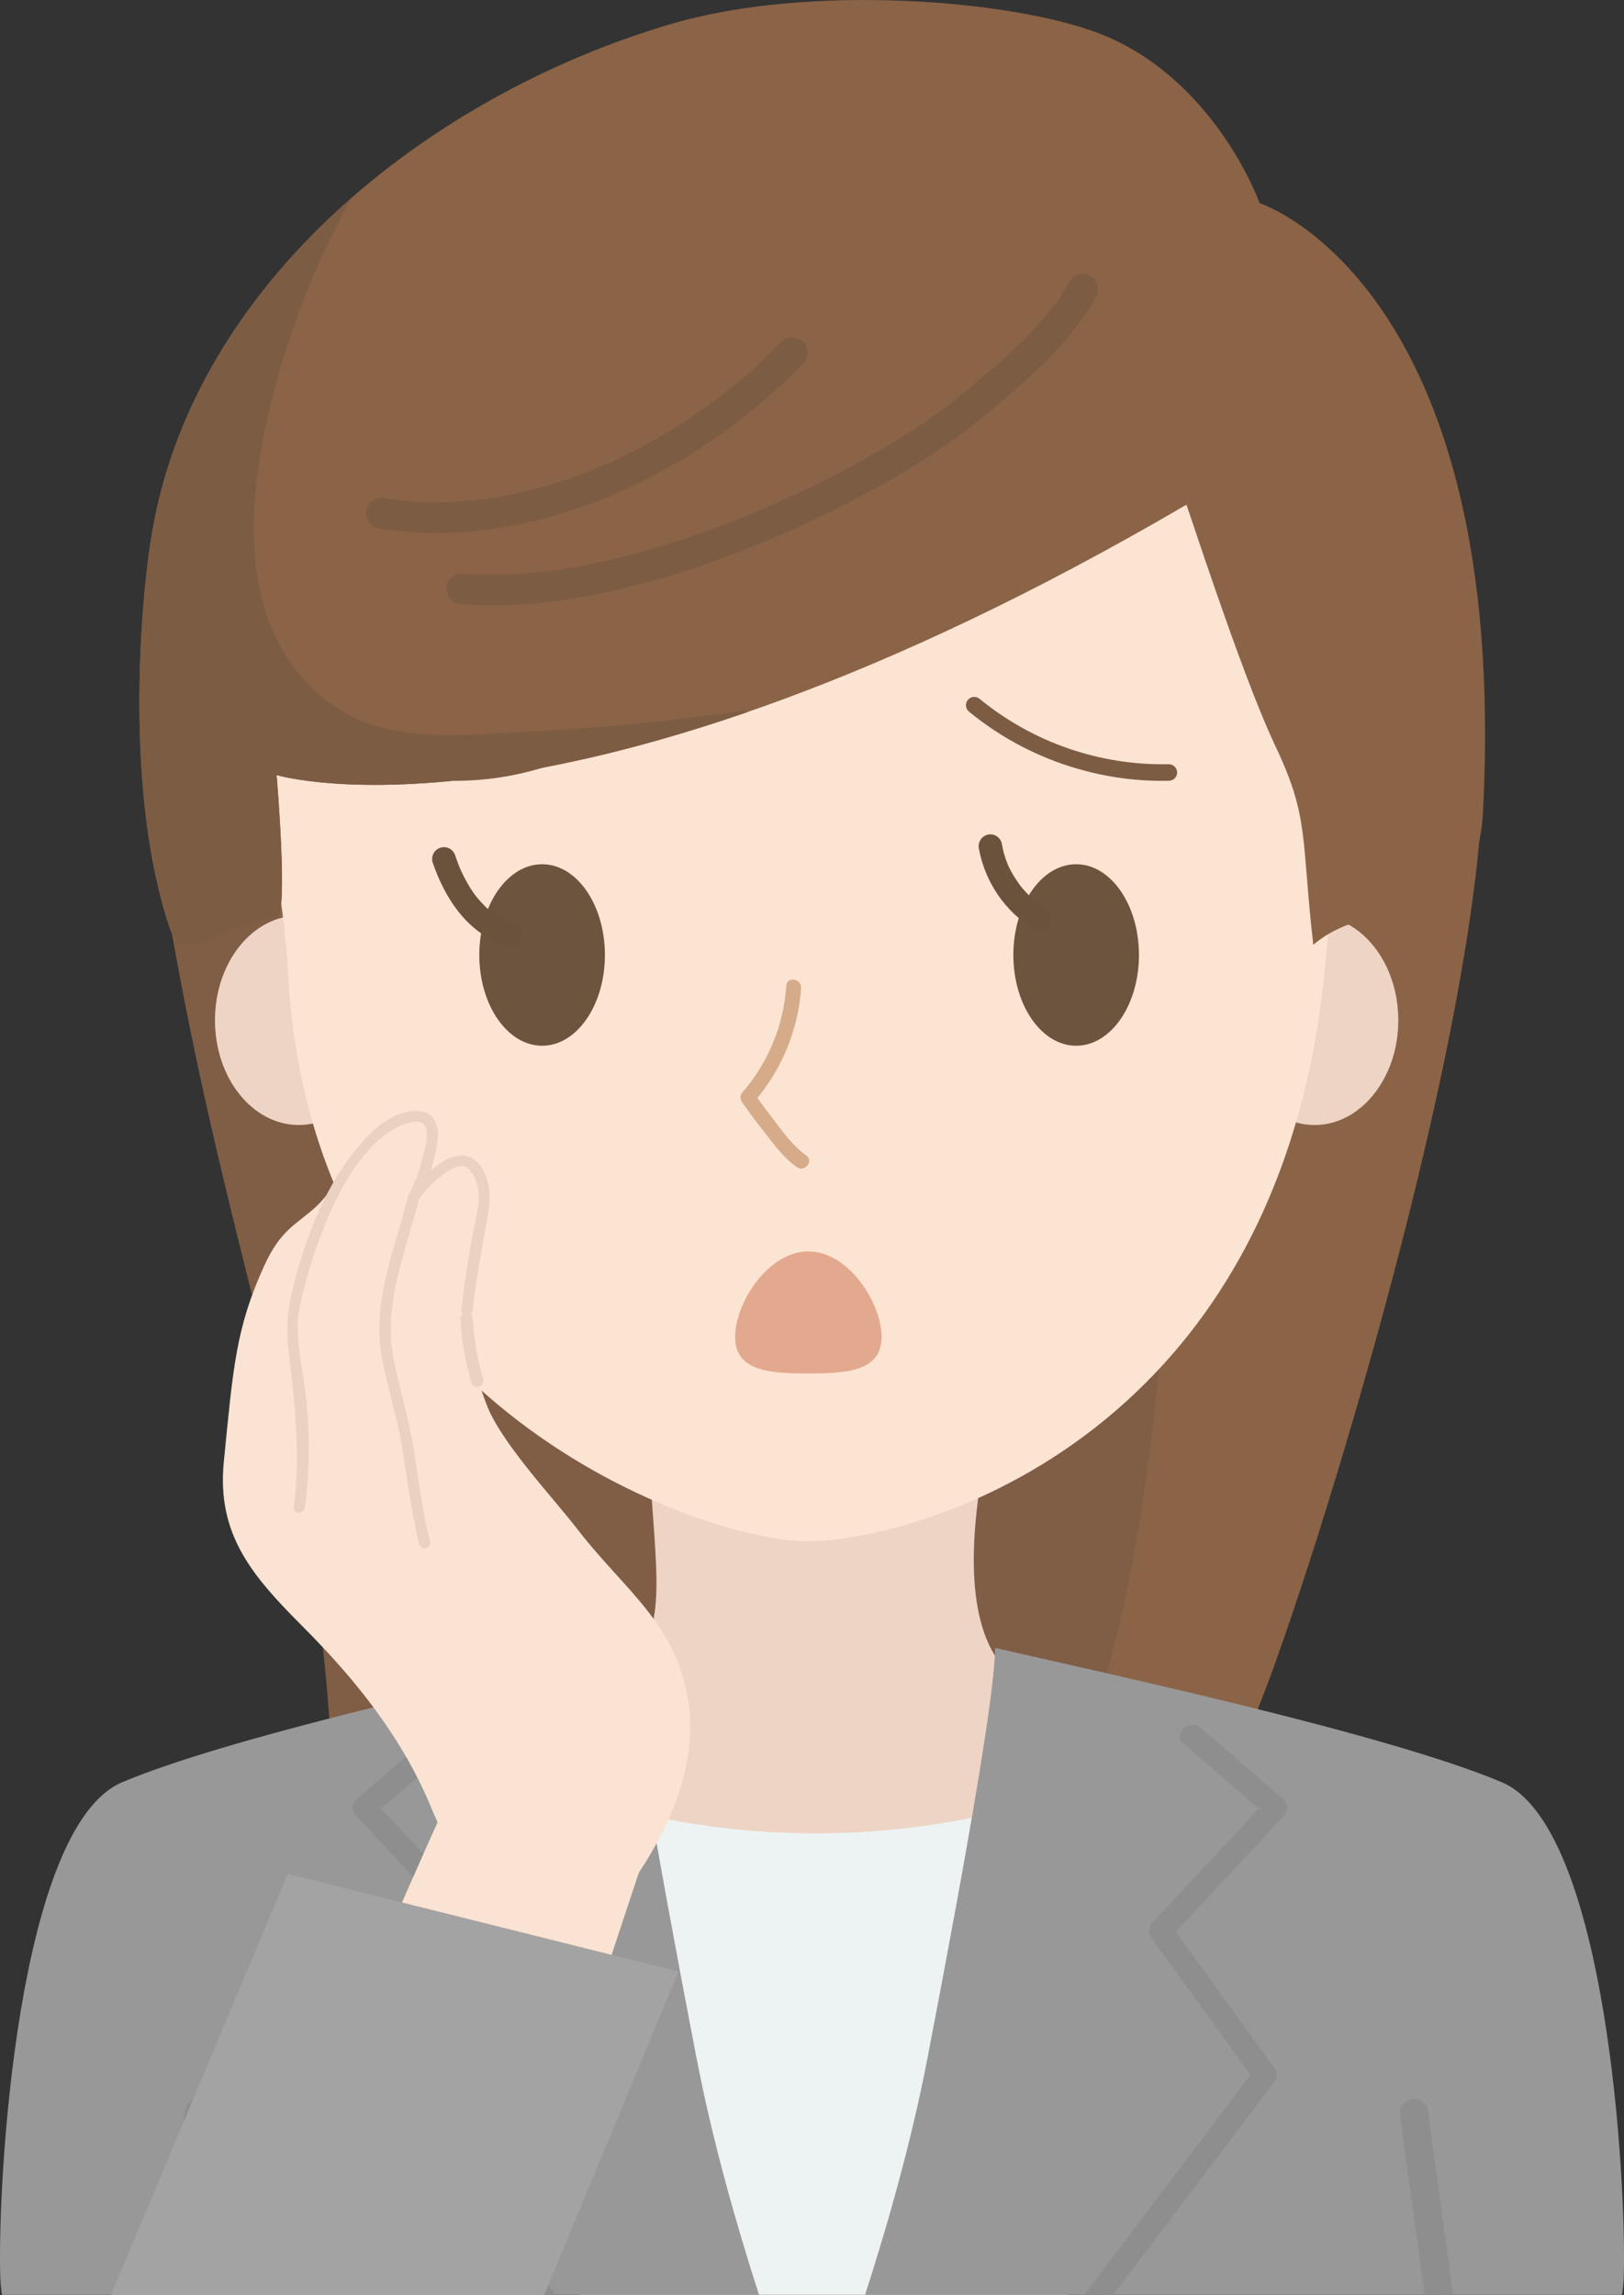 <?xml version="1.0" encoding="UTF-8"?><svg id="Layer_2" xmlns="http://www.w3.org/2000/svg" xmlns:xlink="http://www.w3.org/1999/xlink" viewBox="0 0 266.08 376.03"><rect x="0" y="0" width="266.08" height="376.03" fill="#333333" stroke="none"/><defs><style>.cls-1{fill:none;}.cls-2{clip-path:url(#clippath);}.cls-3{fill:#6a533d;}.cls-4{fill:#edf3f2;}.cls-5{fill:#ead2c3;}.cls-6{fill:#fae3d2;}.cls-7{fill:#edd4c4;}.cls-8{fill:#e3a98e;}.cls-9{fill:#fce4d3;}.cls-10{fill:#999899;}.cls-11{fill:#805d45;}.cls-12{fill:#7d5c44;}.cls-13{fill:#8b6347;}.cls-14{fill:#8e8e8e;}.cls-15{fill:#d5ab89;}.cls-16{fill:#a3a3a3;}.cls-17{fill:#6d543e;}.cls-18{clip-path:url(#clippath-1);}</style><clipPath id="clippath"><path class="cls-1" d="M168.45,352.73c8.39-8.39,20.07-28.83,37.93-73.47,8.79-21.96,36.61-111.28,36.61-153.74,0-20.77-27.41,42.54-36.61,43.93-106.89,16.11-180.39-29.91-180.1-27.82,10.25,64.43,24.89,93.71,27.82,142.03,.7,11.48,6.91,40.54,28.74,52.29,8.54,4.6,71.69,30.72,85.62,16.79Z"/></clipPath><clipPath id="clippath-1"><path class="cls-1" d="M206.38,33.27s-7.32-20.5-26.36-27.82C166.05,.07,132.78-2.84,109.74,3.99,70.21,15.7,31.82,46.31,24.89,87.38c-1.96,11.6-4.46,42.53,2.86,64.5,2.29,6.86,7.02-.03,17.57-1.46,1.99-.27,0-23.43,0-23.43,0,0,48.32,14.64,149.07-44.3,3.42,10.16,10.03,30,14.64,39.7,5.51,11.6,6.14,16.31,6.14,32.42-2.93-4.39,26.74-.67,27.82-21.96,4.39-86.39-36.61-99.57-36.61-99.57Z"/></clipPath></defs><g id="_レイヤー_1"><g><g><path class="cls-13" d="M168.45,352.73c8.39-8.39,20.07-28.83,37.93-73.47,8.79-21.96,36.61-111.28,36.61-153.74,0-20.77-34.54,28.62-43.74,30.01-106.89,16.11-173.26-15.99-172.97-13.9,10.25,64.43,24.89,93.71,27.82,142.03,.7,11.48,6.91,40.54,28.74,52.29,8.54,4.6,71.69,30.72,85.62,16.79Z"/><g class="cls-2"><path class="cls-11" d="M149.99,329.23c3.36-5.04,18.03-21.78,28.54-47.01,8.39-20.15,12.4-64.44,11.75-67.15-3.14-13.2-102.11-71.41-112.75-69.05-6.34,1.4-50.09-18.75-52.71-8.79-3.07,11.68,18.54,145.34,19.41,157.32,.76,10.42,2.35,21.35,7.23,30.72,2.36,4.54,53.42,22.82,59.83,23.35,7.88,.65,28.79,5.53,35.37,.45,2.57-1.99-4.53-8.06,3.33-19.85Z"/></g></g><g><path class="cls-7" d="M173.16,277.74c-13.52-1.98-14.99-17.32-12.76-33.25,.48-3.44-3.39-5.38-6.53-5.4-13.17-.08-41.34,.18-42.05,.52-2.47-.01-5.37,1.27-5.16,4.25,1.29,18.49,2.71,26.31-7.58,30.72-22.07,9.46-39.41,14.19-39.41,17.34,0,31.88,2.8,26.76,31.53,29.95,14.19,1.58,77.24,11.03,89.86,3.15,.93-1.03,20.49-26.8,18.92-36.26-.59-3.53-9.21-8.46-26.8-11.03Z"/><path class="cls-4" d="M194.02,285.35h0c-37.74,20.05-82.98,20.05-120.72,0h0l21.75,90.65h80l18.98-90.65Z"/><g><path class="cls-10" d="M114.14,337.32c-6.97-36.24-11.1-60.48-11.1-67.32-18.12,4.18-64,14-83,22C2.81,299.26-.43,357.6,.04,373c.03,1.02,.14,2.02,.28,3H124.36c-3.66-11.34-7.61-25.13-10.21-38.68Z"/><path class="cls-10" d="M266.04,373c.47-15.4-2.76-73.74-20-81-19-8-64.88-17.82-83-22,0,6.83-4.13,31.07-11.1,67.32-2.61,13.56-6.55,27.35-10.21,38.68h124.03c.14-.98,.25-1.98,.28-3Z"/></g><g><path class="cls-14" d="M63.81,339.94c-.24,.33-.24-.31,0,0,5.46-7.53,10.92-15.07,16.38-22.6,.51-.7,.24-1.71-.3-2.3-5.8-6.24-11.61-12.48-17.41-18.72-.46,.4-.46-.5,0,0,4.09-3.53,8.19-7.06,12.28-10.6,1.87-1.61-.86-4.28-2.72-2.68-4.56,3.93-9.11,7.86-13.67,11.79-.81,.69-.66,1.97,0,2.68,5.9,6.34,11.79,12.68,17.69,19.02,.27-.37,.37,.4,0,0-5.43,7.49-10.85,14.98-16.28,22.47-.36,.49-.37,1.42,0,1.91,7.91,10.46,15.82,20.92,23.73,31.38,.93,1.23,1.87,2.47,2.8,3.7h4.76c-6.44-8.52-12.88-17.03-19.32-25.55-2.65-3.5-5.3-7.01-7.95-10.51Z"/><path class="cls-14" d="M208.93,340.92c.37-.49,.36-1.42,0-1.91-5.43-7.49-10.85-14.98-16.28-22.47-.37,.4-.27-.37,0,0,5.9-6.34,11.79-12.68,17.69-19.02,.66-.71,.81-1.98,0-2.68-4.56-3.93-9.11-7.86-13.67-11.79-1.86-1.6-4.58,1.07-2.72,2.68,4.09,3.53,8.19,7.06,12.28,10.6,.46-.5,.46,.4,0,0-5.8,6.24-11.61,12.48-17.41,18.72-.54,.58-.81,1.6-.3,2.3,5.46,7.53,10.92,15.07,16.38,22.6,.24-.31,.24,.33,0,0-2.65,3.5-5.3,7.01-7.95,10.51-6.44,8.52-12.88,17.03-19.32,25.55h4.76c.93-1.23,1.87-2.47,2.8-3.7,7.91-10.46,15.82-20.92,23.73-31.38Z"/><path class="cls-14" d="M34.86,346.52c.17-1.27-.72-2.43-1.99-2.6-1.27-.17-2.43,.72-2.6,1.99-1.28,9.5-2.39,17.63-3.36,24.66-.26,1.89-.51,3.7-.75,5.43h4.67c.21-1.54,.43-3.14,.66-4.8,.97-7.04,2.08-15.17,3.36-24.68Z"/><path class="cls-14" d="M237.33,370.57c-.97-7.04-2.08-15.16-3.36-24.67-.17-1.27-1.34-2.15-2.6-1.99-1.27,.17-2.16,1.34-1.99,2.6,1.28,9.51,2.39,17.64,3.36,24.68,.23,1.66,.45,3.25,.66,4.8h4.67c-.24-1.74-.49-3.54-.74-5.43Z"/></g></g><g><g><ellipse class="cls-7" cx="48.95" cy="167.17" rx="13.73" ry="17.16"/><ellipse class="cls-7" cx="215.37" cy="167.17" rx="13.73" ry="17.16"/></g><g><path class="cls-9" d="M217.39,84.53s-22.05-23.53-22.06-23.53c-27.94,7.35-131.52,9.96-147.05,30.88-12.62,17-2.32,43.55-1.07,67.62,3.72,71.6,68.69,93.02,84.86,93.02,0,0,.05,0,.06,0,16.03,.19,76.99-15.12,84.86-93.02,5.4-53.48,.4-74.97,.4-74.97Z"/><g><path class="cls-8" d="M144.44,219.04c0,5.52-5.37,6-12,6s-12-.48-12-6,5.37-14,12-14,12,8.48,12,14Z"/><path class="cls-15" d="M128.83,161.52c-.44,6.49-2.99,12.65-7.26,17.55-.33,.44-.33,1.06,0,1.5,1.11,1.59,2.27,3.15,3.47,4.68,1.62,2.08,3.34,4.48,5.54,5.99,1.3,.89,2.8-1.05,1.49-1.95-2.12-1.45-3.74-3.79-5.29-5.8-1.12-1.45-2.22-2.92-3.27-4.42,0,.5,0,1,0,1.5,4.55-5.22,7.27-11.79,7.75-18.7,.07-1.57-2.36-1.92-2.43-.34Z"/><g><path class="cls-17" d="M99.11,156.47c0,8.21-4.61,14.87-10.29,14.87s-10.29-6.66-10.29-14.87,4.61-14.87,10.29-14.87c5.69,0,10.29,6.66,10.29,14.87Z"/><ellipse class="cls-17" cx="176.32" cy="156.47" rx="10.29" ry="14.87"/><path class="cls-3" d="M160.4,139.14c1.03,5.45,4.3,10.22,9.03,13.13,.92,.53,2.1,.22,2.64-.69,.51-.92,.21-2.09-.69-2.64-.26-.16-.51-.33-.76-.5-.1-.07-.2-.14-.3-.21-.48-.34,.14,.12-.12-.09-.46-.36-.91-.75-1.33-1.16-.45-.43-.88-.89-1.29-1.37-.08-.1-.16-.19-.24-.29,0,0-.31-.39-.2-.25,.12,.16-.16-.22-.19-.26-.09-.13-.18-.26-.27-.39-.34-.49-.65-1-.94-1.52-.14-.25-.26-.5-.39-.75-.07-.14-.13-.28-.2-.42-.15-.31,.01,.05-.06-.14-.45-1.11-.78-2.28-.97-3.47-.29-1.03-1.35-1.63-2.37-1.35-1.01,.31-1.6,1.35-1.35,2.37h0Z"/><path class="cls-3" d="M70.87,141.25c2.02,6,5.87,11.91,12.28,13.73,1.03,.28,2.09-.32,2.37-1.35,.28-1.03-.32-2.09-1.35-2.37-.35-.1-.69-.21-1.03-.34-.03-.01-.56-.24-.2-.08-.16-.07-.32-.15-.48-.23-.63-.31-1.22-.67-1.79-1.08-.07-.05-.46-.36-.16-.12-.13-.11-.27-.22-.4-.33-.24-.21-.47-.42-.7-.65-.49-.49-.96-1.01-1.39-1.55-.13-.17,.14,.19-.07-.09-.1-.14-.21-.28-.31-.42-.2-.29-.39-.58-.58-.87-.37-.59-.72-1.2-1.03-1.82-.16-.31-.31-.62-.45-.93-.07-.16-.14-.31-.21-.47-.17-.38,.1,.25-.07-.17-.25-.62-.49-1.25-.7-1.88-.28-1.03-1.34-1.64-2.37-1.36-1.03,.28-1.64,1.34-1.36,2.37,0,0,0,0,0,.01h0Z"/></g><g><path class="cls-12" d="M72.03,126.54c.02-.75,.64-1.34,1.39-1.33,0,0,0,0,0,0,11.27,.24,22.26-3.56,30.97-10.71,.58-.48,1.44-.41,1.92,.17,.48,.58,.41,1.44-.17,1.92,0,0,0,0,0,0-5.27,4.33-11.37,7.53-17.93,9.4-4.83,1.4-9.84,2.05-14.86,1.93-.75-.02-1.35-.64-1.33-1.4h0Z"/><path class="cls-12" d="M192.86,126.54c-.02-.75-.64-1.34-1.39-1.33,0,0,0,0,0,0-11.27,.24-22.26-3.56-30.97-10.71-.58-.48-1.44-.41-1.92,.17-.48,.58-.41,1.44,.17,1.92,0,0,0,0,0,0,5.27,4.33,11.37,7.53,17.93,9.4,4.83,1.4,9.84,2.05,14.86,1.93,.75-.02,1.35-.64,1.33-1.4h0Z"/></g></g></g><g><path class="cls-13" d="M206.38,33.27s-7.32-20.5-26.36-27.82C166.05,.07,132.78-2.84,109.74,3.99,70.21,15.7,31.82,46.31,24.89,87.38c-1.96,11.6-4.46,42.53,2.86,64.5,2.29,6.86,7.02-.03,17.57-1.46,1.99-.27,0-23.43,0-23.43,0,0,48.32,14.64,149.07-44.3,3.42,10.16,10.03,30,14.64,39.7,5.51,11.6,4.16,15.02,6.14,32.42,10.57-9.04,26.74-.67,27.82-21.96,4.39-86.39-36.61-99.57-36.61-99.57Z"/><g class="cls-18"><path class="cls-12" d="M121.12,116.57c-12,1.67-24.08,2.82-36.19,3.43-10.49,.52-22,1.74-30.76-4.73-17.26-12.76-13.33-37.25-8.3-54.72,3.23-11.19,7.98-22.03,14.01-32.16,1.87-3.13-2.04-5.72-4.81-4.53-1.28-.28-2.7,.02-3.75,1.27C31.29,48.93,18.62,78.11,15.25,108.23c-1.43,12.79-3.71,44.54,9.56,52.43,6.43,3.82,14.55,2.13,21.96,1.46,8.04-.72,18.59-5.26,26.36-7.32,18.75-4.98,34.63-21.95,50.94-32.03,3.28-2.03,.46-6.68-2.96-6.21Z"/></g><g><path class="cls-12" d="M175.12,46.23c-.51,.95-1.06,1.87-1.66,2.76-.04,.07-.29,.41-.1,.14,.19-.27-.06,.08-.1,.14-.15,.22-.31,.43-.47,.64-.34,.46-.69,.91-1.04,1.35-1.39,1.73-2.91,3.35-4.49,4.9-.81,.8-1.64,1.58-2.48,2.34-.41,.37-.82,.74-1.23,1.1-.21,.18-.41,.36-.62,.54-.1,.09-.21,.18-.31,.27-.36,.31,.17-.15-.05,.05-1.64,1.4-3.3,2.78-4.97,4.16-4.71,3.89-9.9,7.18-15.21,10.19-1.58,.9-3.18,1.77-4.79,2.62-.81,.42-1.62,.84-2.43,1.25-.41,.21-.83,.42-1.24,.62-.21,.1-.42,.21-.63,.31-.12,.06-.42,.22,.11-.06-.13,.07-.26,.13-.39,.19-3.54,1.71-7.13,3.31-10.77,4.79-7.4,3.01-15.02,5.55-22.81,7.34-.93,.21-1.85,.41-2.78,.6-.23,.05-.46,.09-.69,.14-.12,.02-.23,.05-.35,.07-.45,.09,.08-.02,.14-.03-.49,.08-.98,.18-1.46,.27-1.83,.32-3.67,.59-5.52,.79-3.54,.4-7.12,.57-10.68,.41-.39-.02-.77-.04-1.15-.07-.1,0-.2-.02-.31-.02-.34-.02,.55,.05,.22,.02-.23-.02-.45-.04-.68-.06-.7-.07-1.31-.04-1.92,.36-.5,.33-.97,.96-1.07,1.57-.21,1.21,.52,2.86,1.93,3,7.66,.73,15.29-.08,22.81-1.59,7.93-1.59,15.68-4.02,23.21-6.93,7.46-2.89,14.75-6.27,21.77-10.11,5.61-3.07,11.13-6.42,16.17-10.39,3.3-2.6,6.53-5.34,9.63-8.17,3.45-3.16,6.64-6.55,9.25-10.44,.6-.89,1.15-1.81,1.66-2.76,.62-1.16,.13-2.83-1.09-3.39-1.26-.58-2.72-.15-3.39,1.09h0Z"/><path class="cls-12" d="M127.91,56.1c-1.73,1.79-3.53,3.51-5.39,5.15-.1,.09-.2,.17-.3,.26,0,0-.5,.43-.2,.18,.3-.25-.2,.17-.21,.17-.1,.09-.2,.17-.3,.26-.5,.42-1.01,.84-1.52,1.26-.97,.79-1.96,1.56-2.97,2.3-3.96,2.95-8.14,5.6-12.51,7.89-.52,.27-1.05,.54-1.57,.8-.15,.07-.29,.14-.44,.22-.36,.18,.55-.26-.03,.01-.29,.14-.59,.28-.88,.42-1.12,.53-2.25,1.03-3.38,1.5-2.23,.93-4.49,1.77-6.79,2.51-2.27,.72-4.56,1.34-6.89,1.85-.55,.12-1.1,.25-1.66,.34,.73-.12-.3,.05-.44,.08-.31,.05-.61,.11-.92,.16-1.16,.19-2.33,.35-3.51,.48-2.56,.28-5.14,.4-7.71,.36-.67-.01-1.33-.04-2-.07-.3-.02-.6-.03-.91-.06-.12,0-.24-.01-.36-.03,.72,.09,.02,0-.14-.01-1.29-.12-2.57-.28-3.85-.49-1.3-.21-2.76,.54-3,1.93-.22,1.29,.54,2.77,1.93,3,9.74,1.59,19.71,.58,29.15-2.17,9.76-2.84,19.02-7.55,27.27-13.46,4.76-3.41,9.23-7.26,13.3-11.48,.92-.95,.83-2.71-.2-3.56-1.09-.89-2.58-.82-3.56,.2h0Z"/></g></g></g><g><path class="cls-6" d="M109.58,284.19c.58-5.26-.81-10.48-5.56-13.71-6.06-4.12-12.25-1.47-15.62,4.48-2.71,4.78-9.54,7.91-11.44,12.04-9.48,20.57-18.45,41.36-26.93,62.39-4,7.02-11.58,18.77-12.84,21.64h46.23c8.52-25.34,14.04-42.67,22.53-68.02,1.95-5.83,5.34-12.58,3.62-18.82Z"/><path class="cls-6" d="M94.66,250.62c-4.01-5.22-12.77-14.45-15-20.67-2.57-6.5-3.14-13.61-1.65-20.43,1.48-7.18,4.16-14.93-1.18-18.66-2.58-1.8-5.41,.68-8.15,1.77,.34-1.79,.97-3.6,1.15-5.36,.63-6.1-8.35-2.61-10.83,.75-2.49,3.37-4.93,7.5-6.97,9.45-3.3,3.14-5.93,3.74-8.74,9.92-4.64,10.2-5.08,16.53-6.62,32.12-1.17,11.87,4.58,18.63,12.87,26.93,8.77,8.79,16.59,18.49,21.37,30.36,.19,.46,3.86,8.61,4.2,8.74-.48,.27,24.3,8.44,27.12,4.71,6.57-8.7,12.24-20.19,10.56-31.36-1.94-12.92-10.56-18.42-18.13-28.27Z"/><path class="cls-5" d="M79.89,199.28c.43-2.51,.61-4.96-.59-7.29-2.19-4.27-5.8-2.75-8.73-.21,.07-.22,.14-.45,.2-.67,.61-2.18,1.86-6.17,.05-8.09-1.4-1.48-3.9-1.05-5.6-.39-2.64,1.02-4.81,3.21-6.59,5.34-4.68,5.59-7.54,12.32-9.6,19.25-1.42,4.77-2.36,8.89-1.77,13.9,1.02,8.65,2.02,17.11,.87,25.84-.15,1.17,1.68,1.17,1.83,.02,.84-6.48,.84-13.05,0-19.54-.58-4.46-1.8-9.14-.78-13.61,1.09-5.03,2.66-9.94,4.68-14.67,2.31-5.23,6.05-11.93,11.43-14.56,.96-.47,2.96-1.21,3.96-.51,1.4,.98,.25,4.55-.09,5.89-.47,1.98-1.2,3.89-2.17,5.68-.01,.03-.02,.06-.03,.09-.02,.04-.04,.08-.06,.12-2.08,8.46-5.88,17.04-4.43,25.9,.86,5.25,2.61,10.29,3.45,15.55,.84,5.25,1.47,10.55,2.77,15.72,.15,.48,.66,.76,1.14,.61,.46-.14,.74-.61,.63-1.08-1.22-4.81-1.84-9.75-2.6-14.65-.79-5.11-2.29-10-3.33-15.06-1.86-9.07,1.94-17.68,4.1-26.36,1.21-1.67,2.68-3.14,4.34-4.36,1.11-.77,2.59-1.61,3.81-.62,.79,.83,1.31,1.87,1.5,3,.47,2.28-.24,4.75-.68,6.98-.85,4.36-1.54,8.72-1.99,13.14-.03,.23,.04,.47,.2,.63-.26,.2-.4,.52-.37,.84,.21,3.54,.82,7.04,1.8,10.44,.15,.53,.71,.84,1.24,.69,.53-.15,.84-.71,.69-1.24,0,0,0,0,0-.01-.95-3.27-1.53-6.64-1.73-10.04-.02-.25-.14-.49-.33-.65,.2-.16,.32-.39,.34-.64,.53-5.19,1.57-10.25,2.44-15.38Z"/><polygon class="cls-16" points="89.16 376.03 18.16 376.03 47.16 307.03 111.16 323.03 89.16 376.03"/></g></g></g></svg>